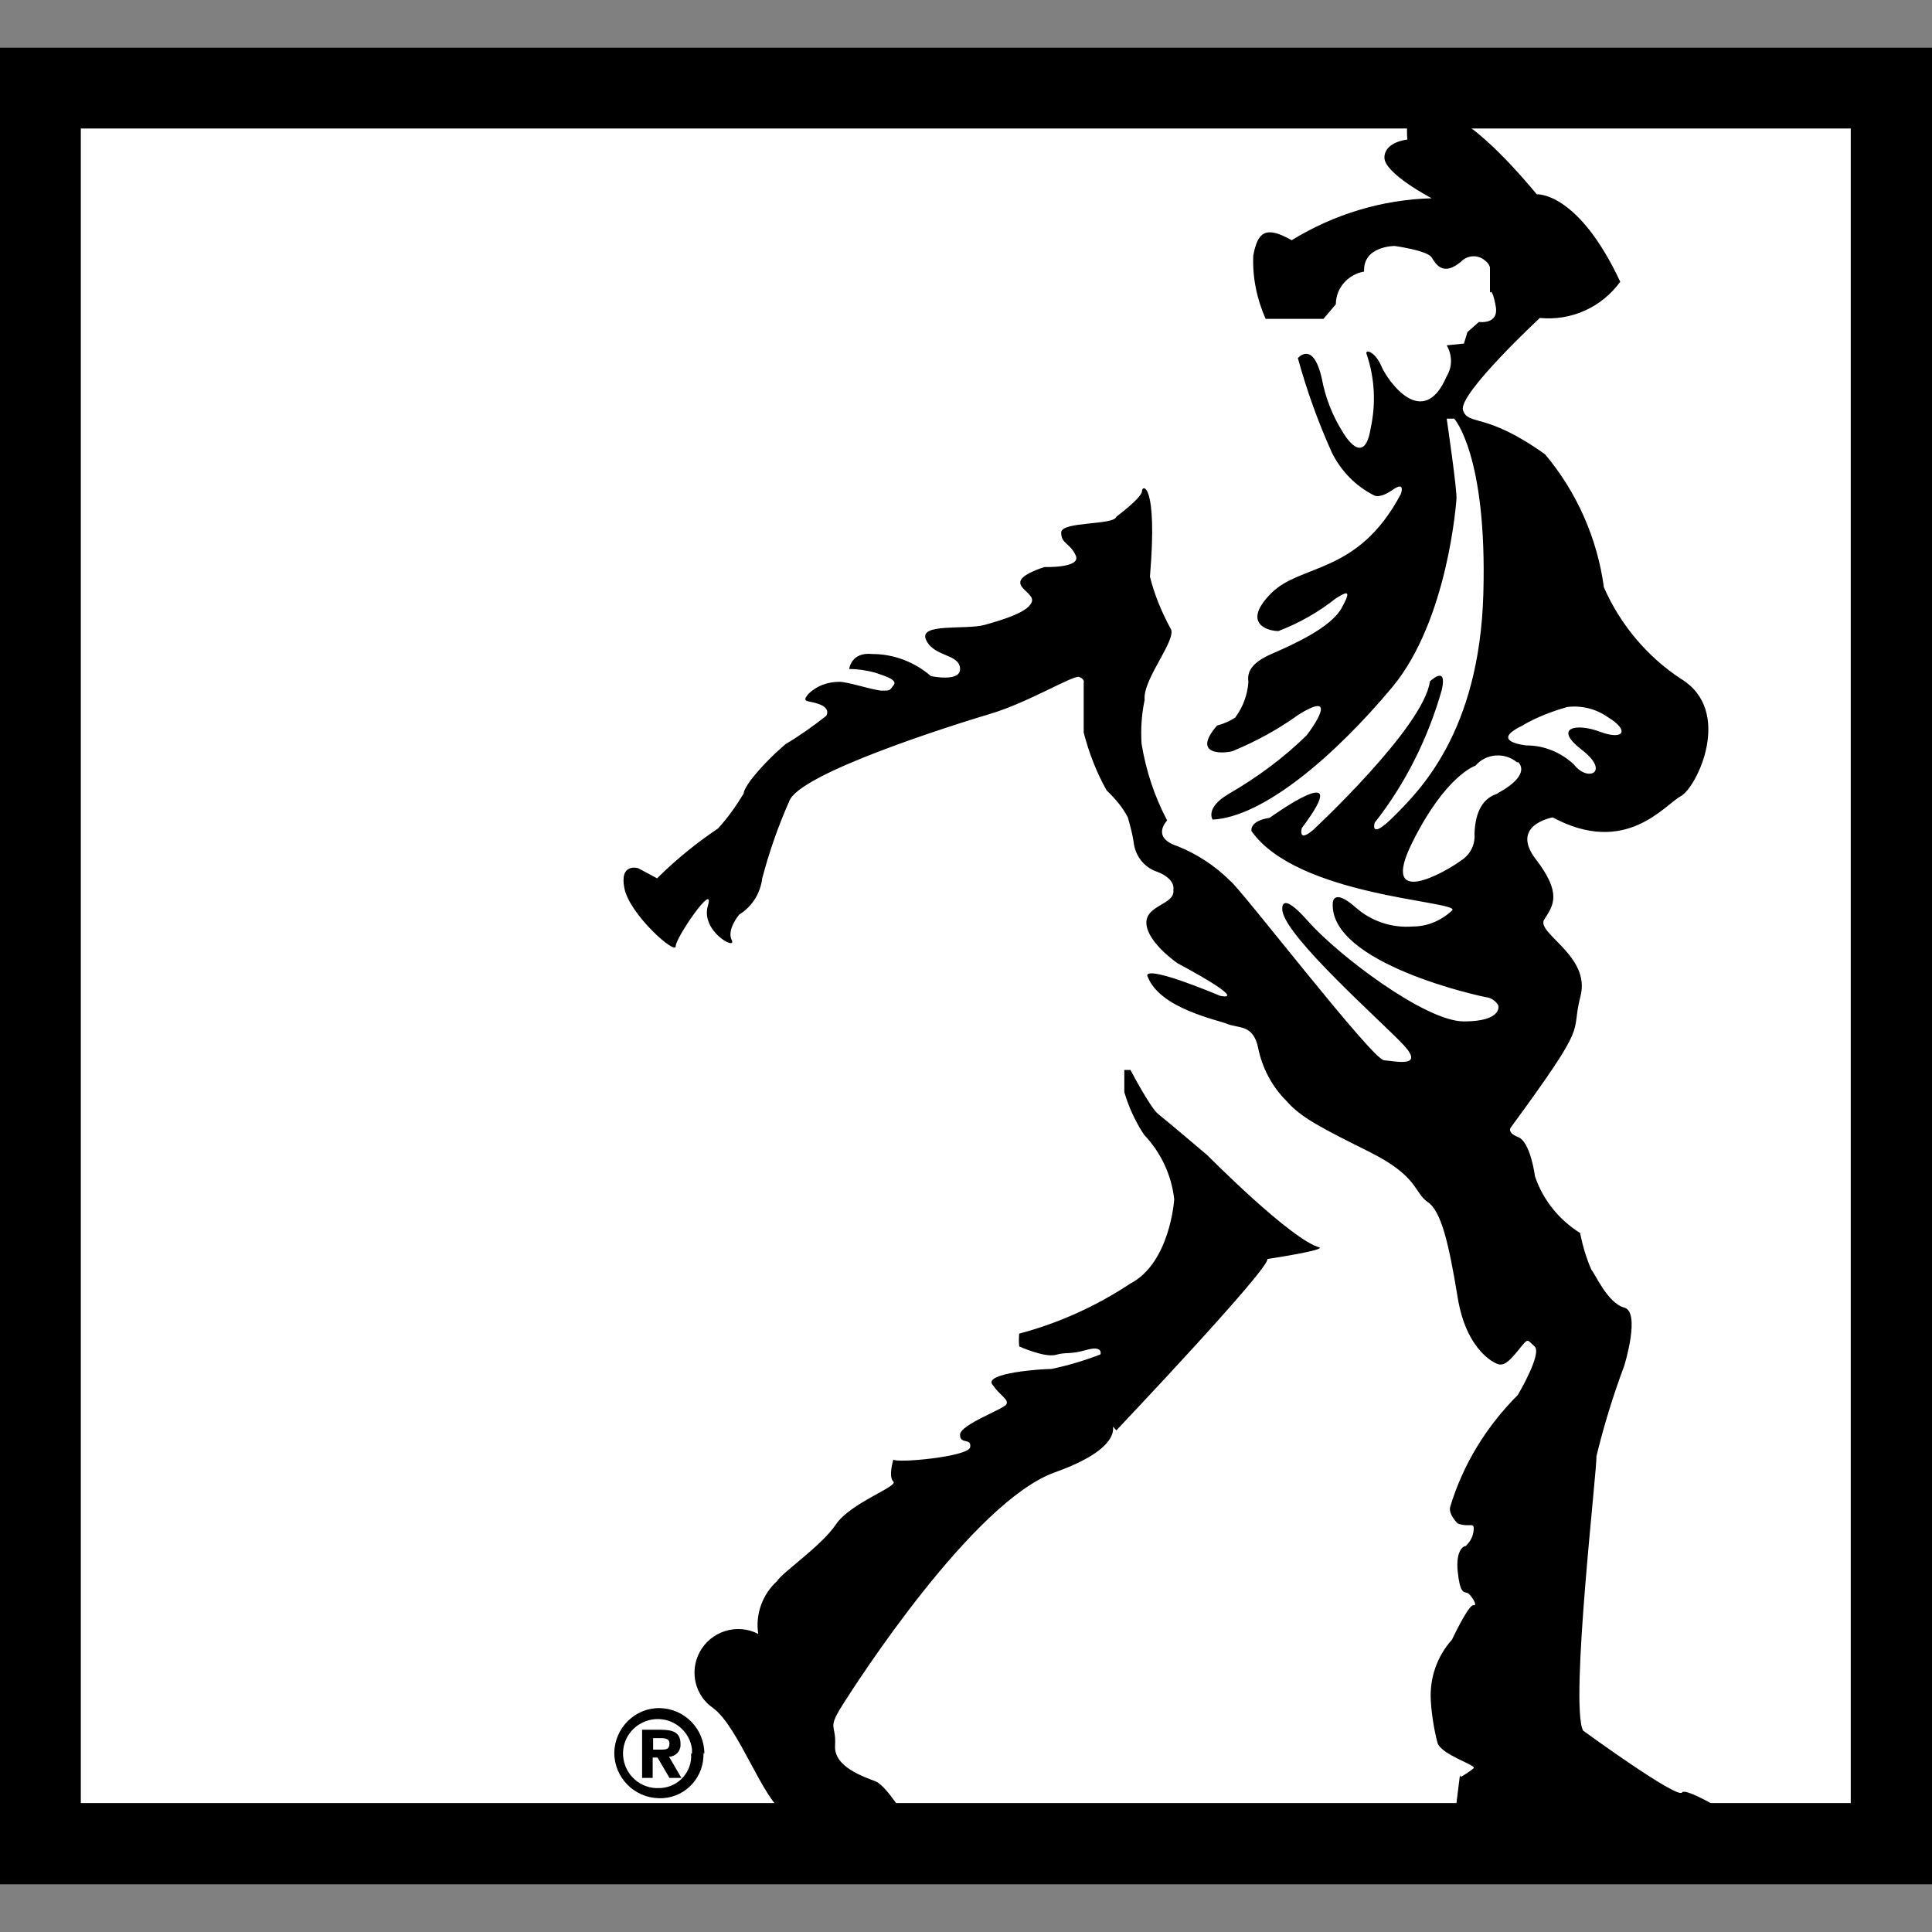 <?xml version="1.0" encoding="UTF-8"?>
<svg xmlns="http://www.w3.org/2000/svg" width="16" height="16" viewBox="0 -1.08 43.75 43.75">
	<rect x="0" y="-1.08" width="43.75" height="43.75" fill="#808080" stroke="none"/>
	<path d="M43.75,41.59H0V0h43.75v41.59Z"/>
	<path fill="white" d="M1.83,39.75h40.08V1.83H1.83v37.92Z"/>
	<path d="M29.89,27.17c-.63-.15-2.55-2.09-2.55-2.09,0,0-.93-.79-1.11-.93s-.63-1-.63-1h-.14v.5c.1.34.25.67.45.97.38.4.62.91.68,1.46,0,0-.09,1.44-1,1.91-.77.51-1.61.89-2.51,1.13-.01.1-.01.19,0,.29,0,0,.58.26.83.19s.3,0,.69-.11.32.1.32.1c-.36.14-.73.25-1.11.33-.23,0-1.52.09-1.34.35s.38.34.32.45-1.05.46-1.05.69.26.06.23.28-1.7.37-1.74.28c0,0-.12.39,0,.5s-.97.48-1.3.97-1.23,1.1-1.33,1.28c-.33.3-.5.75-.43,1.2-.48-.25-1.08-.06-1.33.42-.23.44-.1.98.31,1.26.58.43,1.13,2.09,1.61,2.36v.3h3.19s.16-.2-.41-.13c0,0-.46-.77-.71-.87s-.95-.32-.92-.81-.18-.36.15-.89,2.98-4.64,4.83-5.3,1.11-1.25,1.39-.95c0,0,3.48-3.67,3.42-3.88,0,0,1.4-.21,1.16-.27"/>
	<path d="M33.06,39.12l-.16,1.28h6.93s-1.64-1.05-1.74-.89-2.24-1.4-2.24-1.4c-.31-.58.33-6.02.3-6.21.17-.7.38-1.38.63-2.05,0,0,.38-1.22,0-1.32s-.67-.79-.74-.85c-.12-.27-.2-.55-.26-.84-.48-.3-.84-.75-1.02-1.28,0,0-.1-.78-.38-.89s-.16-.23-.16-.23c1.82-2.48,1.33-2.04,1.57-2.96s-1.02-1.43-.82-1.74.41-.58-.19-1.36.38-.95.38-.95c1.66.89,2.53-.28,2.9-.48s1.2-1.94,0-2.66c-.77-.51-1.37-1.23-1.74-2.07-.15-1.11-.61-2.15-1.33-3.01-1.35-.97-1.74-.64-1.86-1s1.74-2.09,1.74-2.09c.71.07,1.4-.24,1.82-.82-.96-2.05-1.89-1.98-1.89-1.98-2.06-2.48-2.7-1.9-2.7-1.9-.31-.03-.23.66-.23.66,0,0-.52.05-.52.41s1.07.92,1.07.92c-1.12.03-2.21.36-3.17.95-.58-.33-.77-.2-.87.35-.02.49.08.98.28,1.43h1.31l.28-.33c0-.37.28-.68.64-.74-.03-.58.69-.58.69-.58,0,0,.74.1.84.26s.26.43.66.1c.15-.16.4-.17.56-.02,0,0,.02.01.02.02.04.03.06.07.08.12v.58s.05-.13.13.3-.38.36-.38.36l-.26.23-.08.26-.39.04c.13.22.13.49,0,.7-.53,1.24-1.33.12-1.48-.23s-.39-.39-.33-.26c.18.53.21,1.11.09,1.66-.15.95-.63.1-.63.1-.24-.38-.4-.79-.48-1.23-.2-.86-.54-.45-.54-.45.2.73.46,1.45.77,2.14.21.42.54.76.96.97,0,0,.12.08.42-.13s.18.1.18.1c-.97,1.83-2.26,1.57-2.93,2.24-.67.67-.11.86.16.86.47-.18.91-.43,1.3-.74.23-.14.38-.23.13.22s-1.11.83-1.59,1.04-.55.43-.52.63c-.02.29-.12.57-.3.81-.12.08-.26.14-.41.18-.58.67.13.64.35.58.53-.22,1.03-.49,1.5-.83.81-.5.46.1.18.47-.53.52-1.13.96-1.77,1.33-.54.32-.36.58-.36.58,1.16-.06,2.78-1.46,4.06-2.99s1.46-4.26,1.46-4.26c.03-.13-.22-1.83-.22-1.83h.17s.75.82.66,3.97-1.47,4.48-2.03,5.04-.43.14-.43.14c.7-.89,1.21-1.92,1.52-3.01.13-.58-.27-.19-.27-.19-.14,1.04-2.64,3.36-2.64,3.36-.36.31-.26-.04-.26-.04,1.25-1.66-.73-.23-.73-.23-.47.07-.41.3-.41.3,1.04,1.48,4.67,1.58,4.55,1.79-.24.23-.56.37-.89.37-.48.04-.95-.12-1.3-.43-.52-.46-.52-.1-.52-.1-.08,1.37,3.36,2.12,3.52,2.14.1.03.18.09.23.18,0,0,.1.36-.78.36s-2.86-1.51-3.53-2.27-.58-.23-.58-.23c.1.61,2.22,2.48,2.73,3.02s-.16.38-.43.36-3.23-3.87-3.48-4.06c-.34-.34-.75-.61-1.2-.79-.61-.2-.23-.58-.23-.58-.29-.55-.48-1.13-.58-1.74-.02-.33,0-.66.07-.99-.05-.48.77-1.4.58-1.63-.2-.37-.36-.76-.46-1.16.18-2.14-.18-2.09-.18-1.94s-.58.58-.58.58c-.05.2-1.25.1-1.25.36s.2.23.33.52-.71.26-.71.26c-1.07.36-.23.53-.28.77s-.64.42-1.07.54-1.51-.05-1.33.34.74.31.77.64-.66.18-.66.18c-.37-.32-.84-.5-1.33-.5-.48-.05-.52.34-.52.34.2,0,.39.03.58.08.13.05.53.15.43.28s-.08.13-.26.13-.77-.2-.97-.2c-.27,0-.52.09-.71.28-.16.2,0,.13.26.23s.15.26.15.26c-.29.23-.6.45-.92.64-.28.24-.54.5-.77.79,0,0-.18.23-.18.33-.17.28-.36.55-.58.79-.49.33-.96.71-1.38,1.13l-.43-.23s-.43-.13-.31.46,1.16,1.51,1.16,1.31.9-1.5.73-.92.66,1.02.54.78.17-.58.17-.58c.29-.18.48-.48.52-.82.16-.6.36-1.18.61-1.74.2-.63,3.73-1.74,4.57-1.99s1.87-.88,2-.83.1.13.1.13v1.13c.12.46.29.9.52,1.31.19.18.36.38.48.61.05.18.1.36.13.55.03.31.23.58.53.68.44.17.37.41.37.41.05.34-.64.34-.61.77s.7.89.7.89c1.71.92.97.74.97.74-1.89-.78-1.64-.43-1.64-.43.28.72,1.57.97,1.81,1.07s.58,0,.69.54c.09.45.31.87.64,1.2.33.38.79.61,1.89,1.16s1,.92,1.31,1.13.48.95.68,2.17.87,1.51.95,1.51.16,0,.41-.31.2-.26.38-.1-.38,1.1-.38,1.1c-.71.71-1.24,1.57-1.53,2.53-.05.17.17.38.17.38.27.1.38-.05.36.15-.01.14-.08.27-.18.36-.05,0-.23.1-.18.58s.13.46.21.48.26.31.15.28-.49.78-.49.78c-.34.38-.51.87-.48,1.38.02.32.07.64.15.95.08.28.89.51.82.58s-.29.2-.29.2ZM34.49,15.34c.31-.18.65-.31,1-.41.32-.04.65.04.92.23.51.31.35.53-.18.33s-1.07-.1-.41.41.13.74-.18.33c-.29-.27-.67-.43-1.07-.43,0,0-.89-.08-.07-.46h-.01ZM33.39,17.8c.02.25-.1.48-.31.61-.35.26-1.86,1.12-1.1-.41s1.43-1.74,1.43-1.74c.24-.28.66-.31.94-.08h.03s.33.27-.46.7c.01.04-.5.04-.53.92h-.01Z"/>
	<path d="M14.79,38.54v-.26h.16c.09,0,.21,0,.21.12s-.06.14-.17.14h-.2M14.79,38.72h.1l.27.46h.27l-.28-.48c.14,0,.26-.12.26-.26v-.03c0-.26-.17-.32-.45-.32h-.42v1.09h.24v-.46ZM15.95,38.63c0-.56-.45-1.02-1.01-1.03s-1.02.45-1.03,1.01c0,.56.45,1.02,1.01,1.03,0,0,0,0,0,0h0c.54.02.99-.41,1.01-.95v-.07h0ZM15.65,38.63c.03.4-.27.75-.68.78,0,0,0,0,0,0h-.03c-.43.03-.8-.3-.83-.73-.03-.43.3-.8.73-.83.41-.03.78.27.83.68v.1Z"/>
</svg>